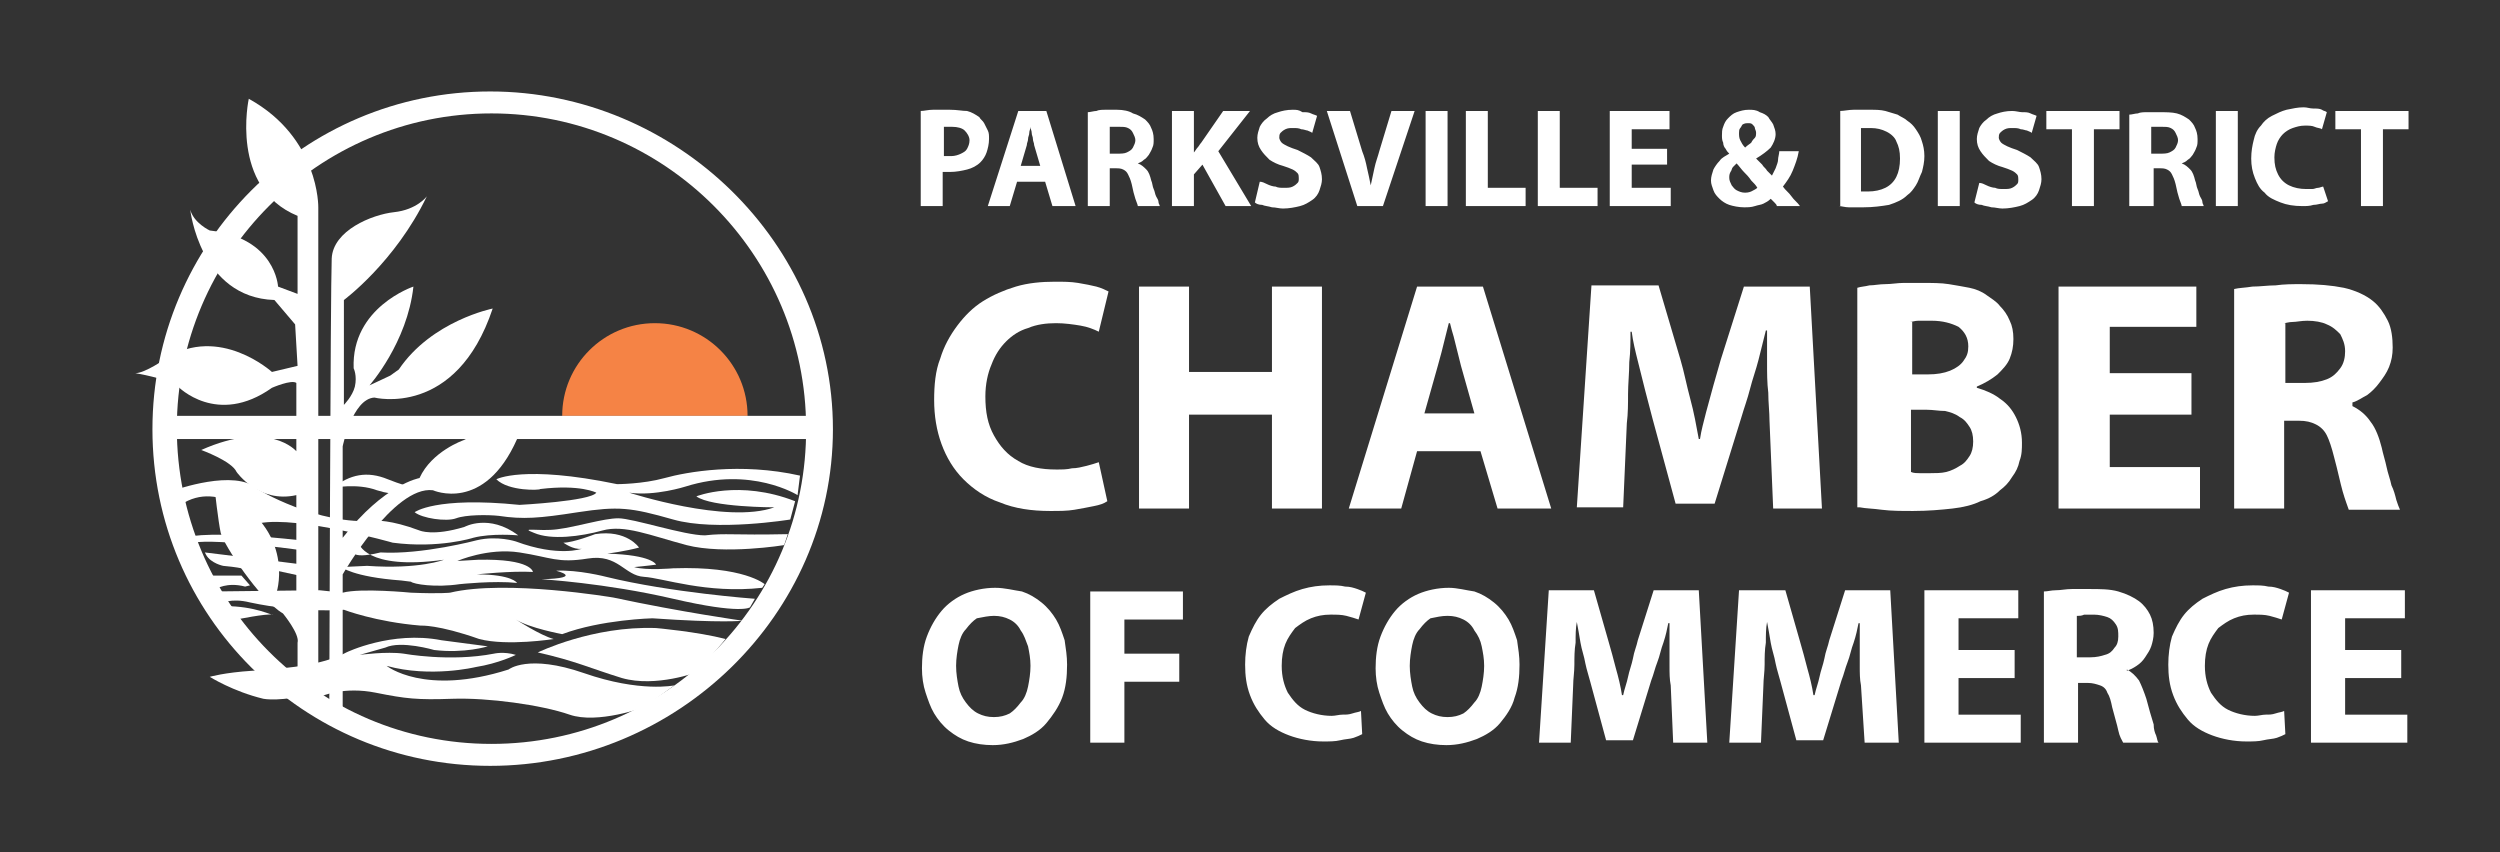 <?xml version="1.0" encoding="utf-8"?>
<!-- Generator: Adobe Illustrator 19.2.1, SVG Export Plug-In . SVG Version: 6.00 Build 0)  -->
<svg version="1.1" id="Layer_1" xmlns="http://www.w3.org/2000/svg" xmlns:xlink="http://www.w3.org/1999/xlink" x="0px" y="0px"
	 viewBox="0 0 205 69.9" style="enable-background:new 0 0 205 69.9;" xml:space="preserve">
<rect x="0" y="0" width="205" height="69.9" fill="#333333" stroke="none"/>
<style type="text/css">
	.st0{fill-rule:evenodd;clip-rule:evenodd;fill:none;}
	.st1{fill-rule:evenodd;clip-rule:evenodd;fill:#FFFFFF;}
	.st2{fill-rule:evenodd;clip-rule:evenodd;fill:#F58345;}
</style>
<ellipse class="st0" cx="40.2" cy="35.3" rx="27" ry="26.9"/>
<path class="st1" d="M40.7,39.3c0,0,2.2-1.2,9.9,0.4c0,0,2.1,0,3.9-0.5c1.8-0.5,6.2-1.3,11.1-0.2l-0.2,1.6c0,0-3.8-2.4-9.2-0.7
	c0,0-2.5,0.8-4.6,0.5c0,0,8,2.6,11.9,1.2c0,0-5.2,0-6.4-0.9c0,0,3.5-1.4,8.1,0.4l-0.4,1.5c0,0-6.1,1-9.6,0c-3.5-1-4.5-1.1-7.8-0.6
	c-3.2,0.5-4.5,0.6-6.5,0.3c-0.9-0.1-2.7-0.1-3.5,0.2c-0.8,0.3-2.8,0-3.4-0.5c0,0,1.7-1.3,8.6-0.6c0,0,5.8-0.3,6.3-1
	c0,0-1.3-0.7-4.6-0.3C44.3,40.2,41.7,40.3,40.7,39.3"/>
<path class="st1" d="M38,56.4c-2.4,0.4-3.3-0.1-6.8-0.7c-9.3-1.6-14-0.2-14-0.2s1.9,1.2,4.4,1.8c0,0,1.4,0.3,4.4-0.5
	c0,0,3.2-1,10.5,0.2L38,56.4z"/>
<path class="st1" d="M57.2,55.1c0,0-3.4,1.3-6.2,0.5c-2.6-0.8-3.8-1.4-6.9-2.1c0,0,4.5-2.2,9.7-2c0,0,3.4,0.3,5.7,0.9L57.2,55.1z"/>
<path class="st1" d="M64.6,43.8l-0.3,0.9c0,0-4.9,0.8-8,0c-3-0.8-5.1-1.7-6.9-1.2c-1.8,0.5-4.2,0.8-5.6,0.2
	c-1.3-0.5,0.4-0.1,1.9-0.3c1.6-0.2,3.8-0.9,5-0.9c1.2,0,5.4,1.4,7.1,1.4C59.6,43.7,60,43.9,64.6,43.8"/>
<path class="st1" d="M37.7,47.9c0,0,2.8-0.3,4.7-0.1c0,0-0.4-0.7-3.3-0.7c0,0,2.8-0.3,4.6-0.2c0,0-0.1-1.1-4.5-1l-1.7,0.1
	c0,0,2.5-1.1,5.1-0.7c2.6,0.4,3.1,0.9,5.6,0.5c2.5-0.4,3,1.4,4.6,1.5c1.6,0.1,5.1,1.4,9.7,0.9l0.2-0.3c0,0-1.7-1.5-7.5-1.3
	c0,0-2.2,0.2-3.2-0.1c0,0,1.1-0.1,1.8-0.2c0,0-0.3-0.8-4-0.9c0,0,1.5-0.2,2.6-0.5c0,0-1-1.5-3.6-1.1c0,0-1.8,0.7-2.6,0.7
	c0,0,0.8,0.6,1.5,0.5c0,0-1.9,0.7-5.4-0.6c0,0-1.5-0.5-3.2-0.1c0,0-4.5,1.2-7.9,1c0,0-3.4,0.9-1.8-0.8c0,0,0.5,2.3,7,1.4
	c0,0-2,0.8-6.3,0.5l-2.1,0.1c0,0,0.9,0.8,4.9,1.1l0.8,0.1C33.9,47.9,35.7,48.2,37.7,47.9"/>
<path class="st1" d="M23,54.8c0,0,3.4-0.2,5.4-1.3c0,0,3.7-1.8,7.8-1l3.8,0.5c0,0-1.9,0.6-4.4,0.3c0,0-2.7-0.8-4-0.2l-2.1,0.6
	c0,0,2.2-0.3,3.6-0.1c0,0,3.8,0.7,7.4,0c0,0,0.8-0.2,1.8,0.1c0,0-1.4,0.7-3.3,1c0,0-3.7,0.9-7.3-0.1c0,0,3.1,2.5,10,0.3
	c0,0,1.6-1.3,6.2,0.3c4.6,1.6,7.4,1,7.4,1L52.8,58c0,0-3.8,1.4-6.1,0.6c-2.3-0.8-6.7-1.4-9.6-1.3c-2.9,0.1-3.8,0-6.3-0.5
	c-2.5-0.5-4.4,0.2-4.6,0.4C26.3,57.2,24.9,56.6,23,54.8"/>
<path class="st1" d="M61.9,49.1c0,0-6.9-0.5-12.2-1.8c0,0-2.3-0.6-4.1-0.5c0,0,2.4,0.6-1.2,0.7c0,0,5.2,0.3,10.8,1.6
	c5.6,1.3,6.3,0.7,6.3,0.7L61.9,49.1z"/>
<path class="st1" d="M34.7,40.1c0,0-0.9,0-2.9-0.8c-1.7-0.7-3.1-0.4-4.5,0.7c0,0,2-0.4,3.6,0.2C32.5,40.7,33.3,40.5,34.7,40.1"/>
<path class="st1" d="M18.4,49.7l1,1.1c0,0,2.4-0.5,3-0.4C22.3,50.5,21,49.7,18.4,49.7"/>
<path class="st1" d="M20.5,49.4c-1.6-0.4-2.4,0.1-2.4,0.1l-0.6-1l8.7-0.1l1.9,0.2c1.5-0.4,5.6,0,5.6,0c2.4,0.1,3.2,0,3.2,0
	c4.6-1.1,13.4,0.4,13.4,0.4c5.6,1.2,10.6,1.9,10.6,1.9s-1.7,0.2-7.4-0.2c0,0-4.2,0.1-7.4,1.3c0,0-2.7-0.5-3.8-1.2c0,0,2,1.3,3.1,1.6
	c0,0-3.8,0.6-6.1,0c-3.4-1.2-4.8-1.1-4.8-1.1C30.8,51,28.2,50,28.2,50S24.7,50.3,20.5,49.4"/>
<path class="st1" d="M17.7,48.3c0,0,0.9-0.6,2.4-0.2l0.4-0.1l-0.7-0.8l-2.8,0L17.7,48.3z"/>
<path class="st1" d="M16.9,45.5c0.4,0.7,1.4,0.9,1.4,0.9c1.1,0.1,1.5,0.2,1.5,0.2l2.9,0.2l2.3,0.5l-0.1-1L22.5,46l-5.7-0.7
	L16.9,45.5z"/>
<path class="st1" d="M14.3,40.2c0,0,5-1.8,6.8-0.1c0,0,4.9,3,9.7,2.6c0,0,1.2-0.1,3.6,0.8c0,0,1.1,0.5,3.7-0.3c0,0,2-1.1,4.4,0.7
	c0,0-2.2-0.2-3.7,0.2c0,0-2.8,0.9-6.6,0.4c0,0-7.7-2.2-10.9-1.6c0,0-3.2-3.7-6.5-1.5L14.3,40.2z"/>
<path class="st1" d="M15.6,44c0,0,1.7-0.5,9,0.3v0.8c0,0-7.9-1.1-9.1-0.5C14.3,45.2,15.6,44,15.6,44"/>
<path class="st1" d="M26.1,49.6V17c0,0,0.1-5.7-5.7-8.9c0,0-1.6,7.3,4,9.6v6.4l-1.6-0.6c0,0-0.2-4-5.6-4.6c0,0-1.3-0.6-1.6-1.7
	c0,0,0.8,7.2,6.9,7.4l1.7,2l0.2,3.4l-2.1,0.5c0,0-4.3-3.9-8.7-1.1c0,0-1.7,1.2-2.5,1.2c0,0,2.5,0.4,3.5,1.1c0,0,3.2,3.3,7.7,0.1
	c0,0,1.6-0.7,2-0.4V37c0,0-2.2-2.6-7.8-0.1c0,0,2.5,0.9,2.9,1.8c0,0,1.8,2.6,4.9,1.9v8c0,0-1.1,1.3-1.6-0.1c0,0,1.7-5.5-5.1-8.4
	c0,0,0.3,2.7,0.5,3.6c0.2,0.9,3.2,5.5,5.1,6.6c0,0,1.4,1.7,1.2,2.4v3.6l1.7,1.7V49.6z"/>
<path class="st1" d="M28.2,24.6c0,0,4.2-3.1,6.8-8.5c0,0-0.8,1.1-2.7,1.3c-1.8,0.2-5,1.5-5.1,3.8c-0.1,2.3-0.2,36.8-0.2,36.8
	l1.1,0.9V47.1c0,0,4.2-7.3,7.4-6.9c0,0,4.2,1.9,6.9-4.2c0,0-2.1-1.2-4.4,0.1c0,0-2.6,0.9-3.6,3.1c0,0-2.9,0.5-6.3,4.9v-7.5
	c0,0,0.8-3.9,2.6-4c0,0,6.7,1.7,9.7-7.3c0,0-5,1-7.7,5L32,30.8l-1.7,0.8c0,0,3.1-3.5,3.6-8.1c0,0-5.1,1.7-4.9,6.7
	c0,0,0.3,0.6,0.1,1.5c-0.2,0.8-0.9,1.5-0.9,1.5V24.6z"/>
<path class="st1" d="M12.5,35.2c0,15.3,12.4,27.6,27.7,27.6c15.3,0,28.1-12.4,28.1-27.6c0-15.3-12.9-27.7-28.1-27.7
	C24.9,7.5,12.5,19.9,12.5,35.2 M14.5,35.1c0-14.2,11.6-25.8,25.8-25.8s25.8,11.6,25.8,25.8C66.2,49.4,54.6,61,40.3,61
	S14.5,49.4,14.5,35.1z"/>
<path class="st2" d="M46.1,34.1c0-4.2,3.4-7.6,7.6-7.6s7.6,3.4,7.6,7.6H46.1z"/>
<path class="st1" d="M90.1,37.9c-0.3,0.1-0.6,0.2-1,0.3c-0.4,0.1-0.8,0.2-1.2,0.2c-0.4,0.1-0.8,0.1-1.3,0.1c-1.2,0-2.3-0.2-3.1-0.7
	c-0.9-0.5-1.5-1.2-2-2.1c-0.5-0.9-0.7-1.9-0.7-3.2c0-1,0.2-1.9,0.5-2.6c0.3-0.8,0.7-1.4,1.2-1.9c0.5-0.5,1.1-0.9,1.8-1.1
	c0.7-0.3,1.5-0.4,2.3-0.4c0.7,0,1.4,0.1,2,0.2c0.6,0.1,1.1,0.3,1.5,0.5l0.8-3.3c-0.2-0.1-0.6-0.3-1-0.4c-0.4-0.1-0.9-0.2-1.5-0.3
	c-0.6-0.1-1.2-0.1-1.9-0.1c-1.1,0-2.2,0.1-3.2,0.4c-1,0.3-1.9,0.7-2.7,1.2c-0.8,0.5-1.5,1.2-2.1,2c-0.6,0.8-1.1,1.7-1.4,2.7
	c-0.4,1-0.5,2.2-0.5,3.4c0,1.3,0.2,2.5,0.6,3.6c0.4,1.1,1,2.1,1.8,2.9c0.8,0.8,1.8,1.5,3,1.9c1.2,0.5,2.6,0.7,4.1,0.7
	c0.8,0,1.4,0,2-0.1c0.6-0.1,1.1-0.2,1.6-0.3c0.5-0.1,0.8-0.2,1.1-0.4L90.1,37.9z"/>
<polygon class="st1" points="93.4,23.5 93.4,41.7 97.5,41.7 97.5,34 104.3,34 104.3,41.7 108.4,41.7 108.4,23.5 104.3,23.5 
	104.3,30.5 97.5,30.5 97.5,23.5 "/>
<path class="st1" d="M116.8,33.9l1.1-3.9c0.1-0.4,0.2-0.7,0.3-1.1c0.1-0.4,0.2-0.8,0.3-1.2c0.1-0.4,0.2-0.8,0.3-1.2h0.1
	c0.1,0.4,0.2,0.8,0.3,1.1c0.1,0.4,0.2,0.8,0.3,1.2c0.1,0.4,0.2,0.8,0.3,1.2l1.1,3.9H116.8z M121.4,37l1.4,4.7h4.4l-5.6-18.2h-5.4
	l-5.6,18.2h4.3l1.3-4.7H121.4z"/>
<path class="st1" d="M145.4,41.7h4l-1-18.2H143l-1.9,6c-0.2,0.7-0.4,1.4-0.6,2.1c-0.2,0.7-0.4,1.5-0.6,2.2c-0.2,0.8-0.4,1.5-0.5,2.2
	h-0.1c-0.2-1.1-0.4-2.2-0.7-3.3c-0.3-1.1-0.5-2.2-0.8-3.2l-1.8-6.1h-5.5l-1.2,18.2h3.8l0.3-6.9c0.1-0.8,0.1-1.6,0.1-2.4
	c0-0.8,0.1-1.7,0.1-2.6c0.1-0.9,0.1-1.7,0.1-2.5h0.1c0.1,0.8,0.3,1.6,0.5,2.4c0.2,0.8,0.4,1.6,0.6,2.4c0.2,0.8,0.4,1.5,0.6,2.3
	l1.9,7h3.2l2.2-7.1c0.2-0.7,0.5-1.5,0.7-2.3c0.2-0.8,0.5-1.6,0.7-2.4c0.2-0.8,0.4-1.6,0.6-2.4h0.1c0,0.9,0,1.8,0,2.6
	c0,0.9,0,1.7,0.1,2.5c0,0.8,0.1,1.6,0.1,2.3L145.4,41.7z"/>
<path class="st1" d="M156.6,33.6h1.4c0.5,0,1,0.1,1.5,0.1c0.4,0.1,0.8,0.2,1.2,0.5c0.4,0.2,0.6,0.5,0.8,0.8s0.3,0.7,0.3,1.2
	c0,0.5-0.1,0.9-0.3,1.2c-0.2,0.3-0.4,0.6-0.8,0.8c-0.3,0.2-0.7,0.4-1.1,0.5c-0.4,0.1-0.9,0.1-1.3,0.1c-0.4,0-0.6,0-0.9,0
	c-0.2,0-0.5,0-0.7-0.1V33.6z M156.6,26.4c0.2,0,0.4-0.1,0.7-0.1c0.3,0,0.6,0,1.1,0c0.9,0,1.6,0.2,2.2,0.5c0.5,0.4,0.8,0.9,0.8,1.6
	c0,0.5-0.1,0.8-0.4,1.2c-0.2,0.3-0.6,0.6-1.1,0.8c-0.5,0.2-1.1,0.3-1.8,0.3h-1.3V26.4z M152.5,41.6c0.5,0.1,1.1,0.1,1.8,0.2
	c0.8,0.1,1.6,0.1,2.6,0.1c1.2,0,2.3-0.1,3.2-0.2c0.9-0.1,1.7-0.3,2.3-0.6c0.7-0.2,1.2-0.5,1.6-0.9c0.4-0.3,0.7-0.6,1-1.1
	c0.3-0.4,0.5-0.8,0.6-1.3c0.2-0.5,0.2-1,0.2-1.5c0-0.8-0.2-1.5-0.5-2.1c-0.3-0.6-0.7-1.1-1.3-1.5c-0.5-0.4-1.2-0.7-1.9-0.9v-0.1
	c0.7-0.3,1.2-0.6,1.7-1c0.4-0.4,0.8-0.8,1-1.3c0.2-0.5,0.3-1,0.3-1.6s-0.1-1.1-0.3-1.5c-0.2-0.5-0.5-0.9-0.8-1.2
	c-0.3-0.4-0.7-0.6-1.1-0.9c-0.4-0.3-0.9-0.5-1.4-0.6c-0.5-0.1-1.1-0.2-1.7-0.3c-0.6-0.1-1.4-0.1-2.2-0.1c-0.5,0-1,0-1.5,0
	c-0.5,0-1,0.1-1.5,0.1c-0.5,0-0.9,0.1-1.3,0.1c-0.4,0.1-0.7,0.1-1,0.2V41.6z"/>
<polygon class="st1" points="179.7,30.6 173,30.6 173,26.8 180.1,26.8 180.1,23.5 168.8,23.5 168.8,41.7 180.4,41.7 180.4,38.3 
	173,38.3 173,34 179.7,34 "/>
<path class="st1" d="M187.3,26.5c0.1,0,0.4-0.1,0.7-0.1c0.3,0,0.7-0.1,1.2-0.1c0.6,0,1.2,0.1,1.6,0.3c0.5,0.2,0.8,0.5,1.1,0.8
	c0.2,0.4,0.4,0.8,0.4,1.4c0,0.5-0.1,1-0.4,1.4c-0.3,0.4-0.6,0.7-1.1,0.9c-0.5,0.2-1.1,0.3-1.8,0.3h-1.6V26.5z M183.2,41.7h4.1v-7.2
	h1.2c0.6,0,1,0.1,1.4,0.3c0.4,0.2,0.7,0.5,0.9,0.9c0.2,0.4,0.4,1,0.6,1.8c0.3,1.1,0.5,2.1,0.7,2.8c0.2,0.7,0.4,1.2,0.5,1.5h4.2
	c-0.1-0.2-0.2-0.5-0.3-0.8c-0.1-0.4-0.2-0.8-0.4-1.2c-0.1-0.5-0.3-1-0.4-1.5c-0.1-0.5-0.3-1.1-0.4-1.6c-0.2-0.8-0.5-1.6-0.9-2.1
	c-0.4-0.6-0.9-1-1.5-1.3V33c0.4-0.1,0.8-0.4,1.2-0.6c0.4-0.3,0.7-0.6,1-1c0.3-0.4,0.6-0.8,0.8-1.3c0.2-0.5,0.3-1,0.3-1.6
	c0-0.8-0.1-1.6-0.4-2.2c-0.3-0.6-0.7-1.2-1.2-1.6c-0.6-0.5-1.5-0.9-2.4-1.1c-1-0.2-2.1-0.3-3.5-0.3c-0.7,0-1.4,0-2.1,0.1
	c-0.6,0-1.3,0.1-1.9,0.1c-0.6,0.1-1.1,0.1-1.5,0.2V41.7z"/>
<rect x="13.2" y="34.1" class="st1" width="54.4" height="1.9"/>
<path class="st1" d="M196.9,53.3h-4.6v-2.6h4.9v-2.3h-7.7v12.5h7.9v-2.3h-5.1v-3h4.6V53.3z M187.3,58.3c-0.2,0.1-0.4,0.1-0.7,0.2
	c-0.3,0.1-0.5,0.1-0.8,0.1c-0.3,0-0.6,0.1-0.9,0.1c-0.8,0-1.6-0.2-2.2-0.5c-0.6-0.3-1-0.8-1.4-1.4c-0.3-0.6-0.5-1.3-0.5-2.2
	c0-0.7,0.1-1.3,0.3-1.8c0.2-0.5,0.5-0.9,0.8-1.3c0.4-0.3,0.8-0.6,1.3-0.8c0.5-0.2,1-0.3,1.6-0.3c0.5,0,0.9,0,1.3,0.1
	c0.4,0.1,0.7,0.2,1,0.3l0.6-2.2c-0.2-0.1-0.4-0.2-0.7-0.3c-0.3-0.1-0.6-0.2-1-0.2c-0.4-0.1-0.8-0.1-1.3-0.1c-0.8,0-1.5,0.1-2.2,0.3
	c-0.7,0.2-1.3,0.5-1.9,0.8c-0.6,0.4-1.1,0.8-1.5,1.3c-0.4,0.5-0.7,1.1-1,1.8c-0.2,0.7-0.3,1.5-0.3,2.3c0,0.9,0.1,1.7,0.4,2.5
	c0.3,0.8,0.7,1.4,1.2,2c0.5,0.6,1.2,1,2,1.3c0.8,0.3,1.8,0.5,2.8,0.5c0.5,0,1,0,1.4-0.1c0.4-0.1,0.8-0.1,1.1-0.2
	c0.3-0.1,0.5-0.2,0.7-0.3L187.3,58.3z M170.4,50.5c0.1,0,0.3,0,0.5-0.1c0.2,0,0.5,0,0.8,0c0.4,0,0.8,0.1,1.1,0.2
	c0.3,0.1,0.5,0.3,0.7,0.6c0.2,0.3,0.2,0.6,0.2,1c0,0.4-0.1,0.7-0.3,0.9c-0.2,0.3-0.4,0.5-0.8,0.6c-0.3,0.1-0.7,0.2-1.2,0.2h-1.1
	V50.5z M167.6,60.9h2.8V56h0.8c0.4,0,0.7,0.1,1,0.2c0.3,0.1,0.5,0.3,0.6,0.6c0.2,0.3,0.3,0.7,0.4,1.2c0.2,0.8,0.4,1.4,0.5,1.9
	c0.1,0.5,0.3,0.8,0.4,1h2.9c-0.1-0.1-0.1-0.3-0.2-0.6c-0.1-0.2-0.2-0.5-0.2-0.9c-0.1-0.3-0.2-0.7-0.3-1c-0.1-0.4-0.2-0.7-0.3-1.1
	c-0.2-0.6-0.4-1.1-0.6-1.5c-0.3-0.4-0.6-0.7-1-0.9V55c0.3-0.1,0.5-0.2,0.8-0.4c0.3-0.2,0.5-0.4,0.7-0.7c0.2-0.3,0.4-0.6,0.5-0.9
	c0.1-0.3,0.2-0.7,0.2-1.1c0-0.6-0.1-1.1-0.3-1.5c-0.2-0.4-0.5-0.8-0.9-1.1c-0.4-0.3-1-0.6-1.7-0.8c-0.7-0.2-1.5-0.2-2.4-0.2
	c-0.5,0-1,0-1.4,0c-0.5,0-0.9,0.1-1.3,0.1c-0.4,0-0.7,0.1-1,0.1V60.9z M165.2,53.3h-4.6v-2.6h4.9v-2.3h-7.7v12.5h7.9v-2.3h-5.1v-3
	h4.6V53.3z M152.9,60.9h2.8l-0.7-12.5h-3.7l-1.3,4.1c-0.1,0.5-0.3,0.9-0.4,1.5c-0.1,0.5-0.3,1-0.4,1.5c-0.1,0.5-0.3,1-0.4,1.5h-0.1
	c-0.1-0.7-0.3-1.5-0.5-2.2c-0.2-0.8-0.4-1.5-0.6-2.2l-1.2-4.2h-3.8l-0.8,12.5h2.6l0.2-4.7c0-0.5,0.1-1.1,0.1-1.7
	c0-0.6,0-1.2,0.1-1.8c0-0.6,0-1.2,0.1-1.7h0c0.1,0.5,0.2,1.1,0.3,1.7c0.1,0.6,0.3,1.1,0.4,1.7c0.1,0.5,0.3,1.1,0.4,1.5l1.3,4.8h2.2
	l1.5-4.9c0.2-0.5,0.3-1,0.5-1.5c0.2-0.5,0.3-1.1,0.5-1.6c0.2-0.6,0.3-1.1,0.4-1.6h0.1c0,0.6,0,1.2,0,1.8c0,0.6,0,1.2,0,1.7
	c0,0.6,0,1.1,0.1,1.6L152.9,60.9z M137.2,60.9h2.8l-0.7-12.5h-3.7l-1.3,4.1c-0.1,0.5-0.3,0.9-0.4,1.5c-0.1,0.5-0.3,1-0.4,1.5
	c-0.1,0.5-0.3,1-0.4,1.5h-0.1c-0.1-0.7-0.3-1.5-0.5-2.2c-0.2-0.8-0.4-1.5-0.6-2.2l-1.2-4.2H127l-0.8,12.5h2.6l0.2-4.7
	c0-0.5,0.1-1.1,0.1-1.7c0-0.6,0-1.2,0.1-1.8c0-0.6,0-1.2,0.1-1.7h0c0.1,0.5,0.2,1.1,0.3,1.7c0.1,0.6,0.3,1.1,0.4,1.7
	c0.1,0.5,0.3,1.1,0.4,1.5l1.3,4.8h2.2l1.5-4.9c0.2-0.5,0.3-1,0.5-1.5c0.2-0.5,0.3-1.1,0.5-1.6c0.2-0.6,0.3-1.1,0.4-1.6h0.1
	c0,0.6,0,1.2,0,1.8c0,0.6,0,1.2,0,1.7c0,0.6,0,1.1,0.1,1.6L137.2,60.9z M118.7,50.5c0.5,0,0.9,0.1,1.3,0.3c0.4,0.2,0.7,0.5,0.9,0.9
	c0.3,0.4,0.5,0.8,0.6,1.3c0.1,0.5,0.2,1,0.2,1.6c0,0.6-0.1,1.2-0.2,1.7c-0.1,0.5-0.3,1-0.6,1.3c-0.3,0.4-0.6,0.7-0.9,0.9
	c-0.4,0.2-0.8,0.3-1.3,0.3c-0.5,0-0.9-0.1-1.3-0.3c-0.4-0.2-0.7-0.5-1-0.9c-0.3-0.4-0.5-0.8-0.6-1.3c-0.1-0.5-0.2-1.1-0.2-1.7
	c0-0.6,0.1-1.2,0.2-1.7c0.1-0.5,0.3-1,0.6-1.3c0.3-0.4,0.6-0.7,0.9-0.9C117.8,50.6,118.2,50.5,118.7,50.5z M118.8,48.2
	c-0.9,0-1.8,0.2-2.5,0.5c-0.7,0.3-1.4,0.8-1.9,1.4c-0.5,0.6-0.9,1.3-1.2,2.1c-0.3,0.8-0.4,1.7-0.4,2.6c0,0.7,0.1,1.4,0.3,2
	c0.2,0.6,0.4,1.2,0.7,1.7c0.3,0.5,0.7,1,1.2,1.4c0.5,0.4,1,0.7,1.6,0.9c0.6,0.2,1.3,0.3,2,0.3c0.9,0,1.7-0.2,2.5-0.5
	c0.7-0.3,1.4-0.7,1.9-1.3c0.5-0.6,1-1.3,1.2-2.1c0.3-0.8,0.4-1.7,0.4-2.7c0-0.7-0.1-1.3-0.2-2c-0.2-0.6-0.4-1.2-0.7-1.7
	c-0.3-0.5-0.7-1-1.2-1.4c-0.5-0.4-1-0.7-1.6-0.9C120.2,48.4,119.5,48.2,118.8,48.2z M111.6,58.3c-0.2,0.1-0.4,0.1-0.7,0.2
	c-0.3,0.1-0.5,0.1-0.8,0.1c-0.3,0-0.6,0.1-0.9,0.1c-0.8,0-1.6-0.2-2.2-0.5c-0.6-0.3-1-0.8-1.4-1.4c-0.3-0.6-0.5-1.3-0.5-2.2
	c0-0.7,0.1-1.3,0.3-1.8c0.2-0.5,0.5-0.9,0.8-1.3c0.4-0.3,0.8-0.6,1.3-0.8c0.5-0.2,1-0.3,1.6-0.3c0.5,0,0.9,0,1.3,0.1
	c0.4,0.1,0.7,0.2,1,0.3l0.6-2.2c-0.2-0.1-0.4-0.2-0.7-0.3c-0.3-0.1-0.6-0.2-1-0.2c-0.4-0.1-0.8-0.1-1.3-0.1c-0.8,0-1.5,0.1-2.2,0.3
	c-0.7,0.2-1.3,0.5-1.9,0.8c-0.6,0.4-1.1,0.8-1.5,1.3c-0.4,0.5-0.7,1.1-1,1.8c-0.2,0.7-0.3,1.5-0.3,2.3c0,0.9,0.1,1.7,0.4,2.5
	c0.3,0.8,0.7,1.4,1.2,2c0.5,0.6,1.2,1,2,1.3c0.8,0.3,1.8,0.5,2.8,0.5c0.5,0,1,0,1.4-0.1c0.4-0.1,0.8-0.1,1.1-0.2
	c0.3-0.1,0.5-0.2,0.7-0.3L111.6,58.3z M89.4,60.9h2.8v-5h4.5v-2.3h-4.5v-2.8H97v-2.3h-7.6V60.9z M81.5,50.5c0.5,0,0.9,0.1,1.3,0.3
	c0.4,0.2,0.7,0.5,0.9,0.9c0.3,0.4,0.4,0.8,0.6,1.3c0.1,0.5,0.2,1,0.2,1.6c0,0.6-0.1,1.2-0.2,1.7c-0.1,0.5-0.3,1-0.6,1.3
	c-0.3,0.4-0.6,0.7-0.9,0.9c-0.4,0.2-0.8,0.3-1.3,0.3c-0.5,0-0.9-0.1-1.3-0.3c-0.4-0.2-0.7-0.5-1-0.9c-0.3-0.4-0.5-0.8-0.6-1.3
	c-0.1-0.5-0.2-1.1-0.2-1.7c0-0.6,0.1-1.2,0.2-1.7c0.1-0.5,0.3-1,0.6-1.3c0.3-0.4,0.6-0.7,0.9-0.9C80.6,50.6,81.1,50.5,81.5,50.5z
	 M81.6,48.2c-0.9,0-1.8,0.2-2.5,0.5c-0.7,0.3-1.4,0.8-1.9,1.4c-0.5,0.6-0.9,1.3-1.2,2.1s-0.4,1.7-0.4,2.6c0,0.7,0.1,1.4,0.3,2
	c0.2,0.6,0.4,1.2,0.7,1.7c0.3,0.5,0.7,1,1.2,1.4c0.5,0.4,1,0.7,1.6,0.9c0.6,0.2,1.3,0.3,2,0.3c0.9,0,1.7-0.2,2.5-0.5
	c0.7-0.3,1.4-0.7,1.9-1.3c0.5-0.6,1-1.3,1.3-2.1c0.3-0.8,0.4-1.7,0.4-2.7c0-0.7-0.1-1.3-0.2-2c-0.2-0.6-0.4-1.2-0.7-1.7
	c-0.3-0.5-0.7-1-1.2-1.4c-0.5-0.4-1-0.7-1.6-0.9C83.1,48.4,82.4,48.2,81.6,48.2z"/>
<path class="st1" d="M193.6,16.9h1.8v-6.3h2.1V9.1h-6v1.5h2.1V16.9z M190.5,15.3c-0.1,0-0.3,0.1-0.4,0.1c-0.2,0-0.3,0.1-0.5,0.1
	c-0.2,0-0.4,0-0.5,0c-0.5,0-1-0.1-1.4-0.3c-0.4-0.2-0.7-0.5-0.9-0.9c-0.2-0.4-0.3-0.8-0.3-1.4c0-0.4,0.1-0.8,0.2-1.1
	c0.1-0.3,0.3-0.6,0.5-0.8c0.2-0.2,0.5-0.4,0.8-0.5c0.3-0.1,0.6-0.2,1-0.2c0.3,0,0.6,0,0.8,0.1c0.2,0.1,0.5,0.1,0.6,0.2l0.4-1.4
	c-0.1-0.1-0.3-0.1-0.4-0.2c-0.2-0.1-0.4-0.1-0.7-0.1c-0.3,0-0.5-0.1-0.8-0.1c-0.5,0-0.9,0.1-1.4,0.2c-0.4,0.1-0.8,0.3-1.2,0.5
	c-0.4,0.2-0.7,0.5-0.9,0.8c-0.3,0.3-0.5,0.7-0.6,1.2c-0.1,0.4-0.2,0.9-0.2,1.5c0,0.6,0.1,1.1,0.3,1.6c0.2,0.5,0.4,0.9,0.8,1.2
	c0.3,0.4,0.8,0.6,1.3,0.8c0.5,0.2,1.1,0.3,1.8,0.3c0.3,0,0.6,0,0.9-0.1c0.3,0,0.5-0.1,0.7-0.1c0.2,0,0.3-0.1,0.5-0.2L190.5,15.3z
	 M181.7,9.1v7.8h1.8V9.1H181.7z M176.5,10.4c0.1,0,0.2,0,0.3,0c0.1,0,0.3,0,0.5,0c0.3,0,0.5,0,0.7,0.1c0.2,0.1,0.3,0.2,0.4,0.4
	c0.1,0.2,0.2,0.4,0.2,0.6c0,0.2-0.1,0.4-0.2,0.6c-0.1,0.2-0.3,0.3-0.5,0.4c-0.2,0.1-0.5,0.1-0.8,0.1h-0.7V10.4z M174.8,16.9h1.8
	v-3.1h0.5c0.2,0,0.4,0,0.6,0.1c0.2,0.1,0.3,0.2,0.4,0.4c0.1,0.2,0.2,0.4,0.3,0.8c0.1,0.5,0.2,0.9,0.3,1.2c0.1,0.3,0.2,0.5,0.2,0.6
	h1.8c0-0.1-0.1-0.2-0.1-0.3c0-0.2-0.1-0.3-0.2-0.5c-0.1-0.2-0.1-0.4-0.2-0.6c-0.1-0.2-0.1-0.5-0.2-0.7c-0.1-0.4-0.2-0.7-0.4-0.9
	c-0.2-0.2-0.4-0.4-0.7-0.5v0c0.2-0.1,0.3-0.1,0.5-0.3c0.2-0.1,0.3-0.3,0.4-0.4c0.1-0.2,0.2-0.3,0.3-0.6c0.1-0.2,0.1-0.4,0.1-0.7
	c0-0.4-0.1-0.7-0.2-0.9c-0.1-0.3-0.3-0.5-0.5-0.7c-0.3-0.2-0.6-0.4-1-0.5c-0.4-0.1-0.9-0.1-1.5-0.1c-0.3,0-0.6,0-0.9,0
	c-0.3,0-0.6,0-0.8,0.1c-0.2,0-0.5,0.1-0.7,0.1V16.9z M169.9,16.9h1.8v-6.3h2.1V9.1h-6v1.5h2.1V16.9z M161.9,16.6
	c0.1,0.1,0.3,0.2,0.6,0.2c0.2,0.1,0.5,0.1,0.8,0.2c0.3,0,0.6,0.1,0.9,0.1c0.5,0,1-0.1,1.4-0.2c0.4-0.1,0.7-0.3,1-0.5
	c0.3-0.2,0.5-0.5,0.6-0.8c0.1-0.3,0.2-0.6,0.2-0.9c0-0.4-0.1-0.7-0.2-1c-0.1-0.3-0.4-0.5-0.7-0.8c-0.3-0.2-0.7-0.4-1.1-0.6
	c-0.3-0.1-0.6-0.2-0.8-0.3c-0.2-0.1-0.4-0.2-0.5-0.3c-0.1-0.1-0.2-0.3-0.2-0.4c0-0.1,0-0.3,0.1-0.4c0.1-0.1,0.2-0.2,0.4-0.3
	c0.2-0.1,0.4-0.1,0.6-0.1c0.3,0,0.5,0,0.7,0.1c0.2,0,0.4,0.1,0.5,0.1c0.2,0.1,0.3,0.1,0.4,0.2l0.4-1.4c-0.2-0.1-0.3-0.1-0.5-0.2
	c-0.2-0.1-0.4-0.1-0.7-0.1c-0.2,0-0.5-0.1-0.8-0.1c-0.5,0-0.9,0.1-1.2,0.2c-0.4,0.1-0.7,0.3-0.9,0.5c-0.3,0.2-0.5,0.5-0.6,0.7
	c-0.1,0.3-0.2,0.6-0.2,0.9c0,0.4,0.1,0.7,0.3,1c0.2,0.3,0.4,0.5,0.7,0.8c0.3,0.2,0.7,0.4,1.1,0.5c0.3,0.1,0.6,0.2,0.8,0.3
	c0.2,0.1,0.3,0.2,0.4,0.3c0.1,0.1,0.1,0.3,0.1,0.4c0,0.2,0,0.3-0.1,0.4c-0.1,0.1-0.2,0.2-0.4,0.3c-0.2,0.1-0.4,0.1-0.7,0.1
	c-0.3,0-0.5,0-0.7-0.1c-0.2,0-0.5-0.1-0.7-0.2c-0.2-0.1-0.4-0.2-0.6-0.2L161.9,16.6z M158.9,9.1v7.8h1.8V9.1H158.9z M152.6,10.5
	c0.1,0,0.2,0,0.3,0c0.1,0,0.3,0,0.5,0c0.5,0,0.9,0.1,1.3,0.3c0.4,0.2,0.7,0.5,0.8,0.8c0.2,0.4,0.3,0.8,0.3,1.4
	c0,0.6-0.1,1.1-0.3,1.5c-0.2,0.4-0.5,0.7-0.9,0.9c-0.4,0.2-0.9,0.3-1.4,0.3c-0.1,0-0.2,0-0.3,0c-0.1,0-0.2,0-0.3,0V10.5z
	 M150.8,16.9c0.2,0,0.5,0.1,0.8,0.1c0.3,0,0.7,0,1.2,0c0.8,0,1.5-0.1,2.1-0.2c0.6-0.2,1.1-0.4,1.5-0.8c0.3-0.2,0.5-0.5,0.7-0.8
	c0.2-0.3,0.3-0.7,0.5-1.1c0.1-0.4,0.2-0.8,0.2-1.3c0-0.5-0.1-0.9-0.2-1.2c-0.1-0.4-0.3-0.7-0.5-1c-0.2-0.3-0.4-0.5-0.7-0.7
	c-0.2-0.2-0.5-0.3-0.8-0.5c-0.3-0.1-0.7-0.2-1-0.3c-0.4-0.1-0.8-0.1-1.3-0.1c-0.5,0-0.9,0-1.3,0c-0.4,0-0.8,0.1-1.1,0.1V16.9z
	 M143.3,10.1c0.2,0,0.3,0,0.4,0.1c0.1,0.1,0.2,0.2,0.2,0.3c0,0.1,0.1,0.2,0.1,0.4c0,0.1,0,0.3-0.1,0.4c-0.1,0.1-0.2,0.2-0.3,0.4
	c-0.1,0.1-0.3,0.2-0.5,0.4c-0.2-0.2-0.3-0.4-0.4-0.6c-0.1-0.2-0.1-0.4-0.1-0.6c0-0.1,0-0.3,0.1-0.4c0.1-0.1,0.1-0.2,0.2-0.3
	C143.1,10.1,143.2,10.1,143.3,10.1z M143.1,15.8c-0.3,0-0.5-0.1-0.7-0.2c-0.2-0.1-0.3-0.3-0.4-0.4c-0.1-0.2-0.2-0.4-0.2-0.6
	c0-0.2,0-0.3,0.1-0.5c0.1-0.1,0.1-0.3,0.2-0.4c0.1-0.1,0.2-0.2,0.3-0.3c0.2,0.2,0.4,0.5,0.6,0.7c0.2,0.2,0.4,0.4,0.6,0.7
	c0.2,0.2,0.4,0.4,0.5,0.6c-0.1,0.1-0.3,0.2-0.5,0.3C143.6,15.7,143.4,15.8,143.1,15.8z M147.6,16.9c-0.2-0.3-0.5-0.5-0.7-0.8
	c-0.2-0.3-0.5-0.5-0.7-0.8c0.3-0.4,0.6-0.8,0.8-1.3c0.2-0.5,0.4-1,0.5-1.6h-1.6c0,0.2-0.1,0.5-0.1,0.7s-0.1,0.4-0.2,0.7
	c-0.1,0.2-0.2,0.4-0.3,0.6c-0.1-0.1-0.3-0.3-0.4-0.4c-0.1-0.2-0.3-0.3-0.4-0.5c-0.2-0.2-0.3-0.3-0.5-0.5l0,0
	c0.5-0.3,0.9-0.6,1.2-0.9c0.2-0.3,0.4-0.7,0.4-1.1c0-0.3-0.1-0.5-0.2-0.8c-0.1-0.2-0.3-0.4-0.4-0.6c-0.2-0.2-0.4-0.3-0.7-0.4
	C144,9,143.7,9,143.4,9c-0.4,0-0.7,0.1-1,0.2c-0.3,0.1-0.5,0.3-0.7,0.5c-0.2,0.2-0.3,0.4-0.4,0.7c-0.1,0.2-0.1,0.5-0.1,0.7
	c0,0.2,0,0.4,0.1,0.6c0,0.2,0.1,0.4,0.2,0.5c0.1,0.2,0.2,0.3,0.3,0.4v0c-0.3,0.2-0.6,0.3-0.8,0.6c-0.2,0.2-0.4,0.5-0.5,0.7
	c-0.1,0.3-0.2,0.6-0.2,0.9c0,0.3,0.1,0.5,0.2,0.8c0.1,0.3,0.3,0.5,0.5,0.7c0.2,0.2,0.5,0.4,0.8,0.5c0.3,0.1,0.8,0.2,1.2,0.2
	c0.3,0,0.6,0,0.9-0.1c0.3-0.1,0.5-0.1,0.7-0.2c0.2-0.1,0.4-0.2,0.6-0.4c0.1,0.1,0.2,0.2,0.3,0.3c0.1,0.1,0.2,0.2,0.2,0.3H147.6z
	 M136.7,12.2h-2.9v-1.6h3.1V9.1H132v7.8h5v-1.5h-3.2v-1.9h2.9V12.2z M126.1,16.9h4.9v-1.5h-3.1V9.1h-1.8V16.9z M120.2,16.9h4.9v-1.5
	h-3.1V9.1h-1.8V16.9z M116.9,9.1v7.8h1.8V9.1H116.9z M113.4,16.9l2.6-7.8h-1.9l-1,3.3c-0.1,0.4-0.3,0.9-0.4,1.4
	c-0.1,0.5-0.2,0.9-0.3,1.4h0c-0.1-0.5-0.2-1-0.3-1.4c-0.1-0.5-0.2-0.9-0.4-1.4l-1-3.3h-1.9l2.5,7.8H113.4z M102.9,16.6
	c0.1,0.1,0.3,0.2,0.6,0.2c0.2,0.1,0.5,0.1,0.8,0.2c0.3,0,0.6,0.1,0.9,0.1c0.5,0,1-0.1,1.4-0.2c0.4-0.1,0.7-0.3,1-0.5
	c0.3-0.2,0.5-0.5,0.6-0.8c0.1-0.3,0.2-0.6,0.2-0.9c0-0.4-0.1-0.7-0.2-1c-0.1-0.3-0.4-0.5-0.7-0.8c-0.3-0.2-0.7-0.4-1.1-0.6
	c-0.3-0.1-0.6-0.2-0.8-0.3c-0.2-0.1-0.4-0.2-0.5-0.3c-0.1-0.1-0.2-0.3-0.2-0.4c0-0.1,0-0.3,0.1-0.4c0.1-0.1,0.2-0.2,0.4-0.3
	c0.2-0.1,0.4-0.1,0.6-0.1c0.3,0,0.5,0,0.7,0.1c0.2,0,0.4,0.1,0.5,0.1c0.2,0.1,0.3,0.1,0.4,0.2l0.4-1.4c-0.2-0.1-0.3-0.1-0.5-0.2
	c-0.2-0.1-0.4-0.1-0.7-0.1C106.5,9,106.3,9,106,9c-0.5,0-0.9,0.1-1.2,0.2c-0.4,0.1-0.7,0.3-0.9,0.5c-0.3,0.2-0.5,0.5-0.6,0.7
	c-0.1,0.3-0.2,0.6-0.2,0.9c0,0.4,0.1,0.7,0.3,1c0.2,0.3,0.4,0.5,0.7,0.8c0.3,0.2,0.7,0.4,1.1,0.5c0.3,0.1,0.6,0.2,0.8,0.3
	c0.2,0.1,0.3,0.2,0.4,0.3c0.1,0.1,0.1,0.3,0.1,0.4c0,0.2,0,0.3-0.1,0.4c-0.1,0.1-0.2,0.2-0.4,0.3c-0.2,0.1-0.4,0.1-0.7,0.1
	c-0.3,0-0.5,0-0.7-0.1c-0.2,0-0.5-0.1-0.7-0.2c-0.2-0.1-0.4-0.2-0.6-0.2L102.9,16.6z M96.1,16.9h1.8v-2.6l0.7-0.8l1.9,3.4h2.1
	l-2.7-4.5l2.6-3.3h-2.2l-1.8,2.6c-0.1,0.1-0.2,0.3-0.3,0.4c-0.1,0.1-0.2,0.3-0.3,0.4h0V9.1h-1.8V16.9z M91,10.4c0.1,0,0.2,0,0.3,0
	c0.1,0,0.3,0,0.5,0c0.3,0,0.5,0,0.7,0.1c0.2,0.1,0.3,0.2,0.4,0.4c0.1,0.2,0.2,0.4,0.2,0.6c0,0.2-0.1,0.4-0.2,0.6
	c-0.1,0.2-0.3,0.3-0.5,0.4c-0.2,0.1-0.5,0.1-0.8,0.1H91V10.4z M89.2,16.9H91v-3.1h0.5c0.2,0,0.4,0,0.6,0.1c0.2,0.1,0.3,0.2,0.4,0.4
	c0.1,0.2,0.2,0.4,0.3,0.8c0.1,0.5,0.2,0.9,0.3,1.2c0.1,0.3,0.2,0.5,0.2,0.6h1.8c0-0.1-0.1-0.2-0.1-0.3c0-0.2-0.1-0.3-0.2-0.5
	c-0.1-0.2-0.1-0.4-0.2-0.6c-0.1-0.2-0.1-0.5-0.2-0.7c-0.1-0.4-0.2-0.7-0.4-0.9c-0.2-0.2-0.4-0.4-0.7-0.5v0c0.2-0.1,0.3-0.1,0.5-0.3
	c0.2-0.1,0.3-0.3,0.4-0.4c0.1-0.2,0.2-0.3,0.3-0.6c0.1-0.2,0.1-0.4,0.1-0.7c0-0.4-0.1-0.7-0.2-0.9c-0.1-0.3-0.3-0.5-0.5-0.7
	c-0.3-0.2-0.6-0.4-1-0.5C92.6,9.1,92.1,9,91.6,9c-0.3,0-0.6,0-0.9,0c-0.3,0-0.6,0-0.8,0.1c-0.2,0-0.5,0.1-0.7,0.1V16.9z M83.7,13.6
	l0.5-1.7c0-0.2,0.1-0.3,0.1-0.5c0-0.2,0.1-0.3,0.1-0.5c0-0.2,0.1-0.3,0.1-0.5h0c0,0.2,0.1,0.3,0.1,0.5c0,0.2,0.1,0.3,0.1,0.5
	c0,0.2,0.1,0.3,0.1,0.5l0.5,1.7H83.7z M85.7,14.9l0.6,2h1.9l-2.4-7.8h-2.3L81,16.9h1.8l0.6-2H85.7z M77.3,10.4c0.1,0,0.2,0,0.3,0
	c0.1,0,0.3,0,0.5,0c0.4,0,0.8,0.1,1,0.3c0.2,0.2,0.4,0.5,0.4,0.8c0,0.3-0.1,0.5-0.2,0.7c-0.1,0.2-0.3,0.3-0.5,0.4
	c-0.2,0.1-0.5,0.2-0.8,0.2c-0.1,0-0.2,0-0.3,0c-0.1,0-0.2,0-0.3,0V10.4z M75.5,16.9h1.8v-2.8c0.1,0,0.2,0,0.3,0c0.1,0,0.2,0,0.3,0
	c0.5,0,1-0.1,1.4-0.2c0.4-0.1,0.8-0.3,1.1-0.6c0.2-0.2,0.4-0.5,0.5-0.8c0.1-0.3,0.2-0.7,0.2-1.1c0-0.3,0-0.5-0.1-0.7
	c-0.1-0.2-0.2-0.4-0.3-0.6c-0.1-0.2-0.3-0.3-0.4-0.5c-0.3-0.2-0.6-0.4-1-0.5C78.9,9.1,78.5,9,77.9,9c-0.5,0-1,0-1.4,0
	c-0.4,0-0.7,0.1-1,0.1V16.9z"/>
</svg>

